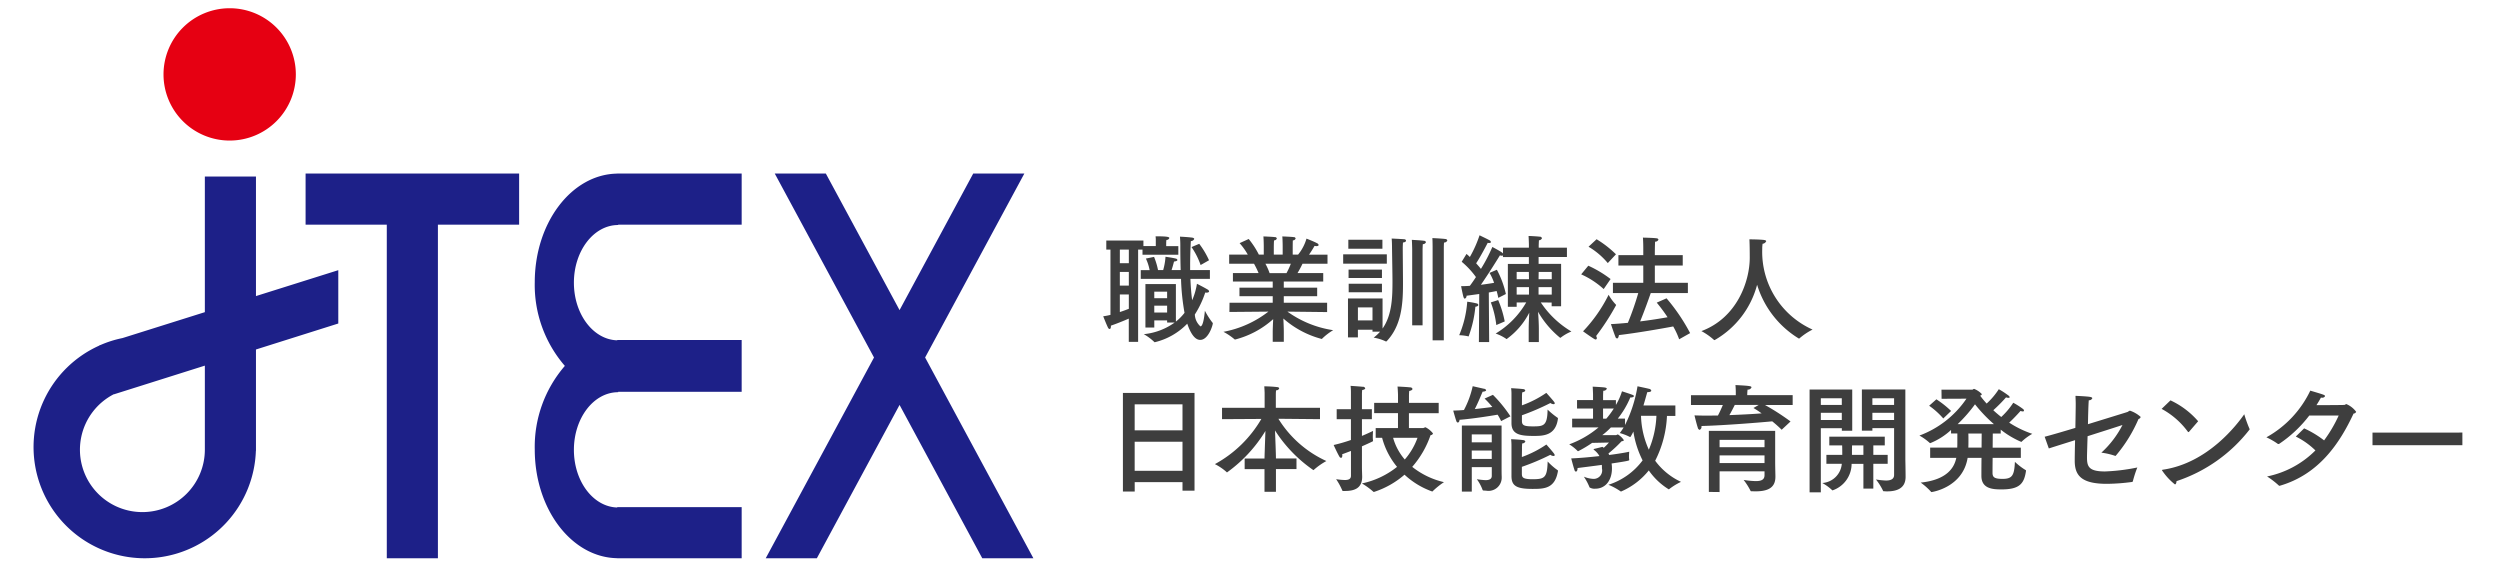 <svg id="_200_logo.png_logo.svg" data-name="200% logo.png, logo.svg" xmlns="http://www.w3.org/2000/svg" width="300" height="70" viewBox="0 0 300 70">
  <defs>
    <style>
      .cls-1 {
        fill: #fff;
        fill-opacity: 0;
      }

      .cls-2 {
        fill: #1d2088;
      }

      .cls-2, .cls-3, .cls-4 {
        fill-rule: evenodd;
      }

      .cls-3 {
        fill: #e60012;
      }

      .cls-4 {
        fill: #3e3e3e;
      }
    </style>
  </defs>
  <rect id="bg_300_70px" data-name="bg_300*70px" class="cls-1" width="300" height="70"/>
  <g id="logo">
    <path id="JTEX" class="cls-2" d="M130.716,62.186h-6.134V78.459L114.7,81.568a13.24,13.24,0,0,0-2.626.826l-0.161.051,0.006,0.024A13.343,13.343,0,1,0,130.705,95.1h0.011V82.939l9.879-3.118v-6.4l-9.879,3.108V62.186Zm-13.628,40.265a7.486,7.486,0,0,1-3.419-14.15l0.006,0.016,2.471-.779,8.436-2.662V94.962A7.493,7.493,0,0,1,117.088,102.451Zm106.919,5.539L211.014,83.9l11.91-22.079h-6.135l-8.842,16.393L199.1,61.825H192.97L204.88,83.9,191.888,107.99h6.134l9.925-18.4,9.925,18.4h6.135ZM136.671,67.957h9.744V107.99h6.134V67.957h9.746V61.825H136.671v6.132Zm37.4-6.124c-5.479.08-9.9,5.886-9.9,13.044a14.842,14.842,0,0,0,3.612,10.031,14.842,14.842,0,0,0-3.612,10.031c0,7.158,4.422,12.964,9.9,13.044v0.007H189v-6.131H174.068V101.9c-2.881-.078-5.2-3.14-5.2-6.914,0-3.823,2.378-6.921,5.312-6.921V88.019H189V81.8H174.068v0.038c-2.881-.078-5.2-3.14-5.2-6.914,0-3.823,2.378-6.922,5.312-6.922V67.957H189V61.825H174.068v0.007Z" transform="translate(-100 -41)"/>
    <path id="_" data-name="●" class="cls-3" d="M135.5,49.923a7.939,7.939,0,1,1-7.938-7.934A7.937,7.937,0,0,1,135.5,49.923Z" transform="translate(-100 -41)"/>
    <path id="職業訓練法人_日本技能教育開発センター" data-name="職業訓練法人 日本技能教育開発センター" class="cls-4" d="M245.083,72.231a10.1,10.1,0,0,0-1.177-1.975l-0.924.392a8.868,8.868,0,0,1,1.092,2.157Zm0.1,1.177h-2.367V72.875c0-.9.028-1.863,0.084-2.942a0.448,0.448,0,0,0,.406-0.252q0-.126-0.252-0.168c-0.42-.056-1.275-0.112-1.457-0.112,0.028,0.392.042,0.7,0.042,1.036,0,1.092.014,2.073,0.042,2.97h-1.092c0.126-.379.224-0.757,0.294-1.023,0.294-.028.406-0.112,0.406-0.182a0.226,0.226,0,0,0-.182-0.168c-0.364-.1-1.247-0.224-1.247-0.224a7.362,7.362,0,0,1-.28,1.6h-0.616a8.638,8.638,0,0,0-.477-1.583l-0.98.2a5.866,5.866,0,0,1,.448,1.387h-1.064v1.05h4.832a27.36,27.36,0,0,0,.42,4.076,6.1,6.1,0,0,1-1.036,1.051v-4.5h-3.656V80.3h1.064V79.444h1.541V79.7h0.911a7.617,7.617,0,0,1-3.712,1.4,6.288,6.288,0,0,1,1.246.925,0.078,0.078,0,0,0,.07.042,8,8,0,0,0,3.9-2.227c0.308,0.91.812,1.947,1.554,1.947,0.981,0,1.513-1.751,1.513-2a0.077,0.077,0,0,0-.042-0.07,9.279,9.279,0,0,1-.91-1.429c-0.028.308-.168,1.877-0.533,1.877a2,2,0,0,1-.672-1.429,11.4,11.4,0,0,0,1.247-2.633,0.682,0.682,0,0,0,.168.014c0.182,0,.294-0.07.294-0.154a0.312,0.312,0,0,0-.182-0.224c-0.336-.21-1.275-0.687-1.275-0.687a7.915,7.915,0,0,1-.574,1.975c-0.1-.728-0.168-1.569-0.21-2.563h2.339v-1.05ZM241.4,70.535h-1.457v-0.35a2.671,2.671,0,0,1,.028-0.393,0.353,0.353,0,0,0,.35-0.224c0-.126-0.224-0.21-1.5-0.21h-0.154a3.134,3.134,0,0,1,.028.5v0.672h-1.485V69.863h-4.455v1.093h0.5v7.83a7.821,7.821,0,0,1-.869.168s0.434,1.107.588,1.386a0.245,0.245,0,0,0,.183.14c0.084,0,.154-0.1.154-0.364V80.075c0.672-.224,1.456-0.546,2.143-0.84v2.788h1.12V70.956H237.1v0.616h4.3V70.535Zm-5.939.42v1.625h-1.079V70.956h1.079ZM240.054,76v0.785h-1.541V76h1.541Zm0,1.681v0.826h-1.541V77.68h1.541Zm-4.594-4.049V75.27h-1.079V73.631h1.079Zm0,2.7v1.723c-0.322.126-.687,0.266-1.079,0.392V76.335h1.079ZM259.3,71.558h-2.213c0.35-.5.658-1.05,0.658-1.05a1.406,1.406,0,0,0,.224.028c0.168,0,.266-0.056.266-0.14a0.292,0.292,0,0,0-.168-0.2c-0.406-.224-1.289-0.561-1.289-0.561a5.348,5.348,0,0,1-1.008,1.919h-0.645V70.7s0-.518.014-0.854a0.347,0.347,0,0,0,.337-0.224,0.208,0.208,0,0,0-.224-0.168c-0.281-.042-1.373-0.084-1.373-0.084,0.042,0.519.042,1.247,0.042,1.247v0.938h-1.065V70.7s0-.5.028-0.854a0.346,0.346,0,0,0,.336-0.224,0.214,0.214,0,0,0-.238-0.168c-0.266-.042-1.372-0.084-1.372-0.084,0.042,0.547.042,1.261,0.042,1.261v0.924h-0.589a10.168,10.168,0,0,0-1.218-1.877l-1.093.5a7.862,7.862,0,0,1,.981,1.372H247.5V72.65h2.984a10.667,10.667,0,0,1,.546,1.121H247.95V74.78h4.776v0.743h-3.992v1.022h3.992v0.784h-5.183l-0.014,1.107,4.679-.042a12.539,12.539,0,0,1-5.393,2.424,7.57,7.57,0,0,1,1.331.9,0.107,0.107,0,0,0,.056.028,10.844,10.844,0,0,0,4.58-2.451c-0.028.561-.056,1.261-0.056,1.583v1.135h1.331V80.859c0-.434-0.028-1.106-0.056-1.639a11.279,11.279,0,0,0,4.594,2.452,0.077,0.077,0,0,0,.07-0.042,7.115,7.115,0,0,1,1.317-1.009,12.545,12.545,0,0,1-5.491-2.227l4.763,0.056V77.329h-5.2V76.545h4.006V75.523h-4.006V74.78h4.734V73.771H255.7a12.21,12.21,0,0,0,.6-1.121h3V71.558Zm-4.4,1.093a9.569,9.569,0,0,1-.518,1.121h-2.031a7.283,7.283,0,0,0-.5-1.121H254.9Zm18.358-1.834s0-.5.028-0.715a0.386,0.386,0,0,0,.392-0.252,0.234,0.234,0,0,0-.224-0.168c-0.35-.056-1.569-0.112-1.569-0.112,0.028,0.364.028,1.177,0.028,1.177V81.84h1.345V70.816Zm-2.549.1s0.014-.434.028-0.617a0.389,0.389,0,0,0,.378-0.238,0.235,0.235,0,0,0-.224-0.168c-0.35-.056-1.471-0.112-1.471-0.112,0.028,0.323.042,1.093,0.042,1.093v9.161h1.247V70.914Zm-4.819-1.149H261.8v1.079h4.09V69.765Zm0.532,1.751H261.18v1.121h5.239V71.516Zm-0.588,1.836h-4.006V74.36h4.006V73.351Zm0.07,3.46h-4.146V81.49h1.19V80.565H264.7V80.8h0.911a5.37,5.37,0,0,1-.771.715,5.585,5.585,0,0,1,1.443.448,0.052,0.052,0,0,0,.042.014,0.142,0.142,0,0,0,.1-0.056c1.681-1.793,1.933-4.216,1.933-6.738V74.737c0-.49-0.028-3.417-0.028-3.978,0-.168.014-0.476,0.028-0.658,0.267-.028.365-0.126,0.365-0.224a0.2,0.2,0,0,0-.211-0.168c-0.28-.028-1.512-0.084-1.512-0.084,0.028,0.252.042,0.785,0.042,1.163,0.014,0.994.056,3.306,0.056,3.908,0,1.933-.042,4.1-1.191,5.729V76.811Zm-0.07-1.765h-3.992v1.023h3.992V75.046ZM264.7,77.89v1.555h-1.751V77.89H264.7Zm23.345-7.172h-3.4V70.423s0.014-.364.028-0.588a0.41,0.41,0,0,0,.364-0.252,0.266,0.266,0,0,0-.28-0.182c-0.35-.042-1.163-0.084-1.331-0.084,0.028,0.364.042,0.995,0.042,0.995v0.406h-3.109v0.715a0.33,0.33,0,0,0-.113-0.126c-0.308-.224-0.994-0.575-1.162-0.673a19.661,19.661,0,0,1-1.373,2.634c-0.154-.2-0.35-0.42-0.574-0.673,0.518-.77,1.317-2.311,1.387-2.451a0.892,0.892,0,0,0,.182.013c0.14,0,.2-0.042.2-0.112a0.256,0.256,0,0,0-.112-0.182c-0.224-.14-1.065-0.532-1.247-0.63a14.382,14.382,0,0,1-1.163,2.605,4.945,4.945,0,0,0-.406-0.364l-0.574.939a9.919,9.919,0,0,1,1.709,1.835c-0.238.364-.476,0.714-0.729,1.05-0.35.028-.714,0.042-1.05,0.042,0,0,.126.7,0.266,1.246,0.056,0.182.112,0.252,0.182,0.252a0.334,0.334,0,0,0,.2-0.35c0.518-.07,1.037-0.14,1.527-0.21l-0.042,5.771h1.233L278.656,76.1c0.378-.07.7-0.126,0.938-0.182a7.673,7.673,0,0,1,.2.827l0.911-.463a11.347,11.347,0,0,0-1.079-2.913l-0.882.378a6.308,6.308,0,0,1,.546,1.191c-0.378.07-.939,0.154-1.583,0.238,1.009-1.457,2.2-3.39,2.283-3.531a0.856,0.856,0,0,0,.224.042,0.187,0.187,0,0,0,.141-0.042v0.2h3.109v0.827h-2.521V77.82H282V77.3l1.149-.014a10.471,10.471,0,0,1-3.67,3.74,5.332,5.332,0,0,1,1.261.631,0.073,0.073,0,0,0,.056.028,0.074,0.074,0,0,0,.042-0.028,8.844,8.844,0,0,0,2.675-3.138c-0.028.6-.07,1.345-0.07,2.017V82.05h1.219v-1.5c0-.672-0.042-1.484-0.1-2.143a11.217,11.217,0,0,0,2.619,3.1,0.107,0.107,0,0,0,.056.028,0.051,0.051,0,0,0,.042-0.014,5.474,5.474,0,0,1,1.289-.742,11.319,11.319,0,0,1-3.67-3.488l1.3,0.014V77.75h1.134V72.665h-2.7V71.838h3.4V70.718Zm-9.147,6.57a11.217,11.217,0,0,1,.658,2.718l1.009-.434a12.33,12.33,0,0,0-.785-2.564Zm-1.849.519c0.252-.028.35-0.126,0.35-0.21a0.219,0.219,0,0,0-.182-0.182,10.023,10.023,0,0,0-1.149-.21,12.61,12.61,0,0,1-.966,4.02,5.477,5.477,0,0,1,1.106.14h0.028A14,14,0,0,0,277.045,77.806Zm9.161-4.174V74.5h-1.583l0.014-.869h1.569Zm0,1.821v0.9h-1.583v-0.9h1.583Zm-2.746-1.821,0.014,0.869H282V73.631h1.457Zm0.014,1.821v0.9H282v-0.9h1.471Zm18.45-3.839h-3.348V71.278s0-.518.028-1.275a0.427,0.427,0,0,0,.407-0.238,0.226,0.226,0,0,0-.239-0.168c-0.308-.056-1.624-0.084-1.624-0.084,0.042,0.631.042,1.037,0.042,1.527v0.574h-2.984v1.247h2.984v2.073h-3.642v1.233h3.039a33.711,33.711,0,0,1-1.246,3.572c-0.729.07-1.429,0.126-2.032,0.154,0,0,.351,1.064.533,1.512a0.267,0.267,0,0,0,.2.21c0.1,0,.182-0.126.224-0.406,2.073-.238,5.2-0.784,6.514-1.036a9.179,9.179,0,0,1,.714,1.541l1.317-.742a22.635,22.635,0,0,0-2.83-4.174l-1.177.519a19.4,19.4,0,0,1,1.3,1.751c-0.854.154-2.059,0.35-3.292,0.5,0.533-1.289,1.065-2.8,1.275-3.4h4.455V74.934h-3.965V72.861h3.348V71.614Zm-8.012-.1a12.729,12.729,0,0,0-2.325-1.807l-0.967.9a8.934,8.934,0,0,1,2.311,1.961Zm-0.644,2.97a13.686,13.686,0,0,0-2.676-1.6l-0.854,1.037a10.127,10.127,0,0,1,2.7,1.766Zm-1.737,6.835a28.714,28.714,0,0,0,2.395-3.7,0.108,0.108,0,0,0-.028-0.07,5.7,5.7,0,0,1-.869-1.177,17.715,17.715,0,0,1-3.067,4.385s1.05,0.756,1.386.939a0.229,0.229,0,0,0,.127.042,0.149,0.149,0,0,0,.14-0.168A0.451,0.451,0,0,0,291.531,81.321Zm19.976-11.066a0.529,0.529,0,0,0,.434-0.308c0-.07-0.084-0.126-0.294-0.154-0.63-.07-1.723-0.07-1.723-0.07,0.014,0.183.042,0.925,0.042,2.2,0,2.815-1.512,7.214-5.8,8.81a7.663,7.663,0,0,1,1.5,1.051,0.056,0.056,0,0,0,.056.028,0.085,0.085,0,0,0,.056-0.014,10.822,10.822,0,0,0,5.071-6.625,11.451,11.451,0,0,0,5.015,6.457,0.107,0.107,0,0,0,.07-0.028,7.541,7.541,0,0,1,1.569-1.051,10.223,10.223,0,0,1-6.038-9.707C311.465,70.535,311.507,70.339,311.507,70.256Zm-68.161,17.9h-8.6V99.98h1.415V98.859H241.9v1.023h1.443V88.157ZM241.9,89.516V92.64H236.16V89.516H241.9Zm0,4.5V97.5H236.16V94.012H241.9ZM258.4,89.936H253.1v-1.61a4.369,4.369,0,0,1,.028-0.491,0.368,0.368,0,0,0,.378-0.224,0.212,0.212,0,0,0-.224-0.154c-0.574-.084-1.569-0.1-1.569-0.1,0.028,0.364.042,0.784,0.042,0.784v1.793h-5.112V91.3l4.72-.028a14.426,14.426,0,0,1-5.575,5.421,6.607,6.607,0,0,1,1.4.952,0.075,0.075,0,0,0,.056.042,16.943,16.943,0,0,0,4.608-4.972c-0.042,1.134-.1,2.829-0.112,3.306h-2.381v1.275h2.381v2.718h1.373V97.291h2.465V96.016h-2.465c0-.532-0.07-2.255-0.112-3.362a16.68,16.68,0,0,0,4.608,4.762,0.073,0.073,0,0,0,.043-0.028,8.143,8.143,0,0,1,1.512-1.065,13.2,13.2,0,0,1-5.757-5.07L258.4,91.3V89.936Zm11.7,3.6a8.1,8.1,0,0,1-1.527,2.605,6.772,6.772,0,0,1-1.4-2.605H270.1Zm2.549-4.189h-3.572V88.536s0-.351.029-0.617c0.28-.056.392-0.154,0.392-0.252a0.265,0.265,0,0,0-.28-0.182c-0.477-.056-1.513-0.1-1.513-0.1,0.042,0.49.056,0.966,0.056,0.966v0.995H264.9v1.233h2.858v1.793h-2.676v1.163h0.771a9.138,9.138,0,0,0,1.793,3.488,10.044,10.044,0,0,1-4.217,1.989,8.852,8.852,0,0,1,1.373.995,0.107,0.107,0,0,0,.07.028,10.5,10.5,0,0,0,3.67-2.073,9.6,9.6,0,0,0,3.32,2.017,0.048,0.048,0,0,0,.056-0.028,9.211,9.211,0,0,1,1.359-1.093,9.564,9.564,0,0,1-3.81-1.834,11.4,11.4,0,0,0,2.2-3.81,0.293,0.293,0,0,0,.294-0.2,2.683,2.683,0,0,0-.9-0.743,1.8,1.8,0,0,0-.267.1h-1.723V90.581h3.572V89.348Zm-9.217-.995s0-.28.028-0.546c0.253-.042.365-0.126,0.365-0.21a0.273,0.273,0,0,0-.3-0.182c-0.392-.042-1.456-0.112-1.456-0.112a6.789,6.789,0,0,1,.042.826V90.1h-1.709V91.3h1.709V93.8a19.194,19.194,0,0,1-2.073.6s0.42,0.939.686,1.387a0.263,0.263,0,0,0,.2.154c0.084,0,.154-0.1.154-0.294,0-.042-0.014-0.084-0.014-0.14,0.364-.126.715-0.267,1.051-0.392v2.969c0,0.392-.266.518-0.743,0.518a8.134,8.134,0,0,1-1.036-.1,8.136,8.136,0,0,1,.742,1.359,0.084,0.084,0,0,0,.1.056h0.21c1.191,0,2.073-.35,2.073-1.709,0-.1-0.028-0.8-0.028-1.233V94.559c0.477-.21.911-0.406,1.275-0.588a0.075,0.075,0,0,0,.056-0.056V93.886a3.37,3.37,0,0,1-.028-0.434c0-.351.028-0.742,0.028-0.742-0.238.112-.7,0.336-1.331,0.6V91.3h1.191V90.1h-1.191V88.353Zm19.206,0.294a4.157,4.157,0,0,1,.028-0.561c0.266-.056.364-0.14,0.364-0.224a0.239,0.239,0,0,0-.238-0.168c-0.407-.056-1.457-0.112-1.457-0.112a5.394,5.394,0,0,1,.042.757v3.432c0,1.4,1.106,1.541,2.675,1.541,1.107,0,2.634-.014,2.9-2.073V91.2a0.077,0.077,0,0,0-.042-0.07,9.149,9.149,0,0,1-1.2-.981c-0.028,1.975-.49,2.017-1.779,2.017-1.064,0-1.3-.14-1.3-0.658V90.833a29.245,29.245,0,0,0,3.417-1.471,0.7,0.7,0,0,0,.379.14c0.084,0,.14-0.028.14-0.1a0.262,0.262,0,0,0-.056-0.154c-0.154-.224-0.953-1.106-0.953-1.106a12.523,12.523,0,0,1-2.927,1.5Zm-1.387,2.311a16.2,16.2,0,0,0-2.1-2.577l-1,.448a10.9,10.9,0,0,1,.925,1.008c-0.575.084-1.317,0.168-2.1,0.253,0.421-.813.771-1.709,0.939-2.087,0.266-.014.42-0.084,0.42-0.182a0.286,0.286,0,0,0-.252-0.168l-1.359-.308a11.152,11.152,0,0,1-1.05,2.858c-0.448.042-.883,0.056-1.289,0.07,0,0,.28,1.009.364,1.219a0.284,0.284,0,0,0,.2.224,0.307,0.307,0,0,0,.182-0.336c1.695-.14,3.755-0.476,4.581-0.616a5.2,5.2,0,0,1,.42.77Zm1.387,3.88a5.192,5.192,0,0,1,.028-0.631,0.387,0.387,0,0,0,.378-0.224,0.28,0.28,0,0,0-.252-0.168c-0.449-.07-1.457-0.112-1.457-0.112a7.086,7.086,0,0,1,.042.854v3.572c0,1.177.6,1.541,2.521,1.541,1.4,0,2.7-.028,3.054-2.129V97.5a0.1,0.1,0,0,0-.07-0.1,7.378,7.378,0,0,1-1.163-1.023c-0.056,1.947-.364,2.129-1.807,2.129-1.218,0-1.288-.237-1.288-0.686v-0.8a27.371,27.371,0,0,0,3.417-1.443,0.7,0.7,0,0,0,.379.14c0.084,0,.14-0.028.14-0.1a0.26,0.26,0,0,0-.056-0.154c-0.154-.238-0.939-1.121-0.939-1.121a12.872,12.872,0,0,1-2.941,1.5Zm-2.452-2.774h-4.762v7.929h1.19V97.052h2.4V98.1c0,0.42-.351.518-0.757,0.518a9.316,9.316,0,0,1-1.036-.112,5.154,5.154,0,0,1,.686,1.275,0.127,0.127,0,0,0,.126.084c0.1,0,.2.014,0.294,0.014a1.585,1.585,0,0,0,1.877-1.625V98.172c-0.014-.294-0.014-0.672-0.014-1.386V92.065Zm-1.176,1.065v0.952h-2.4V93.13h2.4Zm0,1.933v1.008h-2.4V95.063h2.4Zm22.043-5.407h-3.838c0.224-.742.378-1.331,0.462-1.6h0.042c0.308,0,.434-0.084.434-0.182a0.306,0.306,0,0,0-.252-0.21c-0.2-.056-1.4-0.308-1.4-0.308a16.076,16.076,0,0,1-1.5,4.65v-0.77h-0.868a10.44,10.44,0,0,0,1.5-2.535h0.042c0.266,0,.392-0.084.392-0.168a0.162,0.162,0,0,0-.112-0.126c-0.252-.112-1.317-0.448-1.317-0.448a7.541,7.541,0,0,1-.728,1.639V89.012h-1.541V88.536c0-.154.014-0.533,0.028-0.645a0.425,0.425,0,0,0,.42-0.238c0-.07-0.084-0.125-0.252-0.154-0.238-.042-1.443-0.1-1.443-0.1,0.014,0.168.042,0.784,0.042,0.953v0.659h-1.919V90.02h1.919v1.219h-2.507v1.05h3.166a11.678,11.678,0,0,1-3.516,2.031,5.235,5.235,0,0,1,.994.785,0.1,0.1,0,0,0,.07.042,13.533,13.533,0,0,0,1.681-1l2.017-.042a6.36,6.36,0,0,1-.616.63c-0.056-.042-0.1-0.07-0.154-0.112l-1.023.252a0.074,0.074,0,0,0-.042.056,0.109,0.109,0,0,0,.042.056,2.428,2.428,0,0,1,.659.743c-1.135.126-2.368,0.238-3.39,0.28,0,0,.28,1.079.406,1.429a0.208,0.208,0,0,0,.154.154c0.1,0,.2-0.126.2-0.392V97.164c0.869-.112,1.905-0.238,2.914-0.378,0.014,0.14.014,0.28,0.014,0.421a1.019,1.019,0,0,1-1.023,1.26,3.42,3.42,0,0,1-1.148-.266,6.529,6.529,0,0,1,.686,1.289,1.135,1.135,0,0,0,.686.154c1.191,0,2-.967,2-2.437V97.178a3.784,3.784,0,0,0-.043-0.56c2.074-.309,2.116-0.35,2.116-0.42V96.17a2.407,2.407,0,0,1-.028-0.364c0-.281.028-0.6,0.028-0.6-0.267.07-1.219,0.238-2.41,0.392-0.028-.07-0.056-0.126-0.084-0.182a15.619,15.619,0,0,0,1.569-1.457c0.154-.028.28-0.056,0.28-0.14a2.214,2.214,0,0,0-.714-0.686c-0.084,0-.154.084-0.238,0.084h-1.639a8.351,8.351,0,0,0,1.036-.924h1.527a5.717,5.717,0,0,1-.462.673,6.19,6.19,0,0,1,1.2.462,0.052,0.052,0,0,0,.042.014,0.084,0.084,0,0,0,.07-0.056,6.1,6.1,0,0,0,.322-0.6,11.4,11.4,0,0,0,1.107,3.459,8.207,8.207,0,0,1-4.105,2.928,7.426,7.426,0,0,1,1.457.785,0.106,0.106,0,0,0,.056.028,8.636,8.636,0,0,0,3.334-2.535,8.039,8.039,0,0,0,2.395,2.269,0.068,0.068,0,0,0,.056-0.028,7.414,7.414,0,0,1,1.415-.869,8.064,8.064,0,0,1-3.1-2.535,13.042,13.042,0,0,0,1.415-5.379h1.009V89.656ZM298.77,90.9a11.464,11.464,0,0,1-.91,4.063,10.515,10.515,0,0,1-.939-4.063h1.849Zm-5.112-.882a9.566,9.566,0,0,1-.9,1.219h-0.392V90.02h1.289Zm21.46-1.6h-5.449V88.3a5.33,5.33,0,0,1,.042-0.547,0.459,0.459,0,0,0,.462-0.252c0-.154-0.028-0.2-1.919-0.294,0.042,0.434.042,0.882,0.042,0.882v0.336h-5.379V89.6h3.824c-0.154.364-.35,0.813-0.588,1.261-0.434,0-.854.014-1.261,0.014-0.574,0-1.092-.014-1.554-0.028,0,0,.252,1.064.392,1.457a0.342,0.342,0,0,0,.224.28,0.4,0.4,0,0,0,.224-0.434V92.121c2.8-.07,7.34-0.448,8.489-0.56A13.75,13.75,0,0,1,313.8,92.57l1.065-.995A28.8,28.8,0,0,0,311.8,89.6h3.32V88.423Zm-2.1,4.287h-7.956v7.326l1.288,0.014V97.556h5.393v0.462c0,0.532-.364.714-1.05,0.714a10.674,10.674,0,0,1-1.457-.14,7.957,7.957,0,0,1,.826,1.3,0.085,0.085,0,0,0,.1.056c0.154,0,.294.014,0.449,0.014,1.3,0,2.437-.28,2.437-1.737v-0.1c0-.182-0.028-1.078-0.028-1.807V92.71Zm-1.975-3.11-0.631.364a10.932,10.932,0,0,1,.981.645c-1.037.084-2.437,0.154-3.866,0.21,0.252-.434.476-0.883,0.644-1.219h2.872Zm0.7,4.189v0.882h-5.393V93.788h5.393Zm0,1.863v0.924h-5.393V95.651h5.393Zm16.894-7.915h-5.211v4.945h1.261V92.374h2.605v5.617c0,0.532-.448.672-0.98,0.672a9.432,9.432,0,0,1-1.2-.126,6.848,6.848,0,0,1,.855,1.359,0.1,0.1,0,0,0,.112.056c0.112,0,.224.014,0.35,0.014,1.065,0,2.241-.28,2.241-1.737,0-.686-0.028-2.1-0.028-2.1V87.737ZM326.171,93.4h-6.654v1.051h1.541c0.014,0.35.014,0.77,0.014,1.135h-1.905V96.66h1.849a2.518,2.518,0,0,1-2.339,2.3,5.805,5.805,0,0,1,1.176.855,0.048,0.048,0,0,0,.057.028,3.378,3.378,0,0,0,2.283-3.18h1.415v2.97h1.19V96.66h1.723V95.581H324.8V94.447h1.373V93.4Zm-3.908-5.659H317.15v12.341H318.5v-7.7h2.521v0.308h1.247V87.737Zm5.028,1.051v0.8h-2.605v-0.8h2.605Zm0,1.751v0.854h-2.605V90.539h2.605Zm-6.275-1.751v0.8H318.5v-0.8h2.521Zm0,1.751v0.854H318.5V90.539h2.521Zm2.592,3.908v1.135h-1.373c0-.392,0-0.855.014-1.135h1.359Zm18.9,0.266h-3.389l0.014-1.695h0.952V92.556a10.808,10.808,0,0,0,2.465,1.471A0.107,0.107,0,0,0,342.6,94a6.329,6.329,0,0,1,1.275-.939,12.128,12.128,0,0,1-2.773-1.345c0.686-.63,1.358-1.4,1.358-1.4a1.312,1.312,0,0,0,.267.056,0.126,0.126,0,0,0,.154-0.1,0.291,0.291,0,0,0-.126-0.2,9.379,9.379,0,0,0-1.163-.742,8.913,8.913,0,0,1-1.443,1.709c-0.336-.266-0.658-0.532-0.952-0.813a18.935,18.935,0,0,0,1.527-1.541,0.954,0.954,0,0,0,.294.056c0.1,0,.14-0.028.14-0.084a0.3,0.3,0,0,0-.126-0.182,9.907,9.907,0,0,0-1.177-.771,8.7,8.7,0,0,1-1.457,1.723,11.2,11.2,0,0,1-.784-0.952,0.257,0.257,0,0,0,.21-0.182,2.579,2.579,0,0,0-.939-0.631,0.705,0.705,0,0,0-.182.1h-3.726l0.014,1.093,2.984-.014a11.76,11.76,0,0,1-5.645,4.426,6.455,6.455,0,0,1,1.233.882,0.077,0.077,0,0,0,.07.028,8.18,8.18,0,0,0,2.493-1.583v0.421h0.756c0,1.33,0,1.4-.014,1.695h-3.249v1.233h3.137c-0.21,1.023-.952,2.619-4.272,2.969a7.547,7.547,0,0,1,1.233,1.093,0.077,0.077,0,0,0,.07.042c0.042,0,3.74-.532,4.328-4.1h1.667c-0.014.9-.014,1.737-0.014,2.157,0,1.555,1.373,1.625,2.409,1.625,2.171,0,2.718-.686,2.942-2.213V97.472c0-.042-0.014-0.042-0.056-0.07a7.484,7.484,0,0,1-1.275-.981c-0.07,1.64-.322,2.045-1.485,2.045-1.008,0-1.176-.224-1.2-0.672,0-.042,0-0.869.014-1.849H342.5V94.713Zm-8.376-4.4a11.768,11.768,0,0,0-1.765-1.4l-0.869.771a9.281,9.281,0,0,1,1.695,1.527Zm0.784,1.583A17.406,17.406,0,0,0,337,89.516a17.482,17.482,0,0,0,2.27,2.381h-4.357Zm2.886,1.121-0.014,1.695H336.2c0.014-.309.014-0.63,0.014-0.925s0-.574-0.014-0.77h1.6Zm8.056,1.793c0.7-.224,1.863-0.589,3.152-0.995-0.028,1.065-.042,2.031-0.042,2.437V96.3c0,1.766.812,2.76,3.852,2.76a24.05,24.05,0,0,0,3.026-.224,0.118,0.118,0,0,0,.1-0.1,14.053,14.053,0,0,1,.532-1.638,23.223,23.223,0,0,1-3.88.476c-2.045,0-2.171-.658-2.157-1.821,0-.168.028-1.148,0.07-2.409,1.667-.532,3.306-1.05,4.188-1.345a11.75,11.75,0,0,1-2.535,3.32,8.331,8.331,0,0,1,1.6.365,0.236,0.236,0,0,0,.07.028,0.147,0.147,0,0,0,.084-0.056,17.26,17.26,0,0,0,2.7-4.37,0.382,0.382,0,0,0,.266-0.252,3.672,3.672,0,0,0-1.3-.757,1.813,1.813,0,0,0-.267.155c-0.168.056-2.4,0.742-4.762,1.471,0.042-2.241.084-2.7,0.1-2.871a0.417,0.417,0,0,0,.42-0.238c0-.07-0.084-0.14-0.28-0.168-0.364-.07-1.737-0.126-1.737-0.126,0.014,0.392.028,0.672,0.028,0.938V89.74s-0.014,1.2-.042,2.606c-1.485.448-2.872,0.854-3.684,1.064Zm17.92-3.264a9.937,9.937,0,0,0-3.32-2.507l-1.064,1.022a9.509,9.509,0,0,1,3.152,2.746,0.1,0.1,0,0,0,.07.042,0.149,0.149,0,0,0,.084-0.056Zm-2.591,7.186a18.4,18.4,0,0,0,8.727-6.149,0.127,0.127,0,0,0,.042-0.07,0.2,0.2,0,0,0-.028-0.085,15.227,15.227,0,0,1-.617-1.722c-0.812,1.162-4.314,5.855-9.763,6.653-0.084.014-.112,0.042-0.112,0.07a7.316,7.316,0,0,0,1.555,1.695C361.1,99.125,361.169,98.971,361.183,98.733Zm19.455-7.872a16.4,16.4,0,0,1-1.751,2.983,11.881,11.881,0,0,0-2.395-1.443l-1,.981a9.132,9.132,0,0,1,2.353,1.667,11.382,11.382,0,0,1-5.8,3.123,9.97,9.97,0,0,1,1.4,1.079,0.126,0.126,0,0,0,.1.042c0.014,0,.042-0.014.056-0.014,4.692-1.373,7.172-5.114,8.825-8.657a0.325,0.325,0,0,0,.308-0.21,2.785,2.785,0,0,0-1.177-.925c-0.084,0-.112.084-0.238,0.1-0.042.014-1.877,0.028-3.348,0.028,0.182-.281.365-0.588,0.533-0.9h0.1A0.362,0.362,0,0,0,379,88.55c0-.154-0.07-0.168-1.765-0.673a12.583,12.583,0,0,1-5.267,5.6,8.337,8.337,0,0,1,1.387.8H373.4a0.208,0.208,0,0,0,.1-0.014,15.119,15.119,0,0,0,3.614-3.4h3.53Zm14.844,2.045H384.7v1.512h10.786V92.906Z" transform="translate(-100 -41)"/>
  </g>
</svg>
